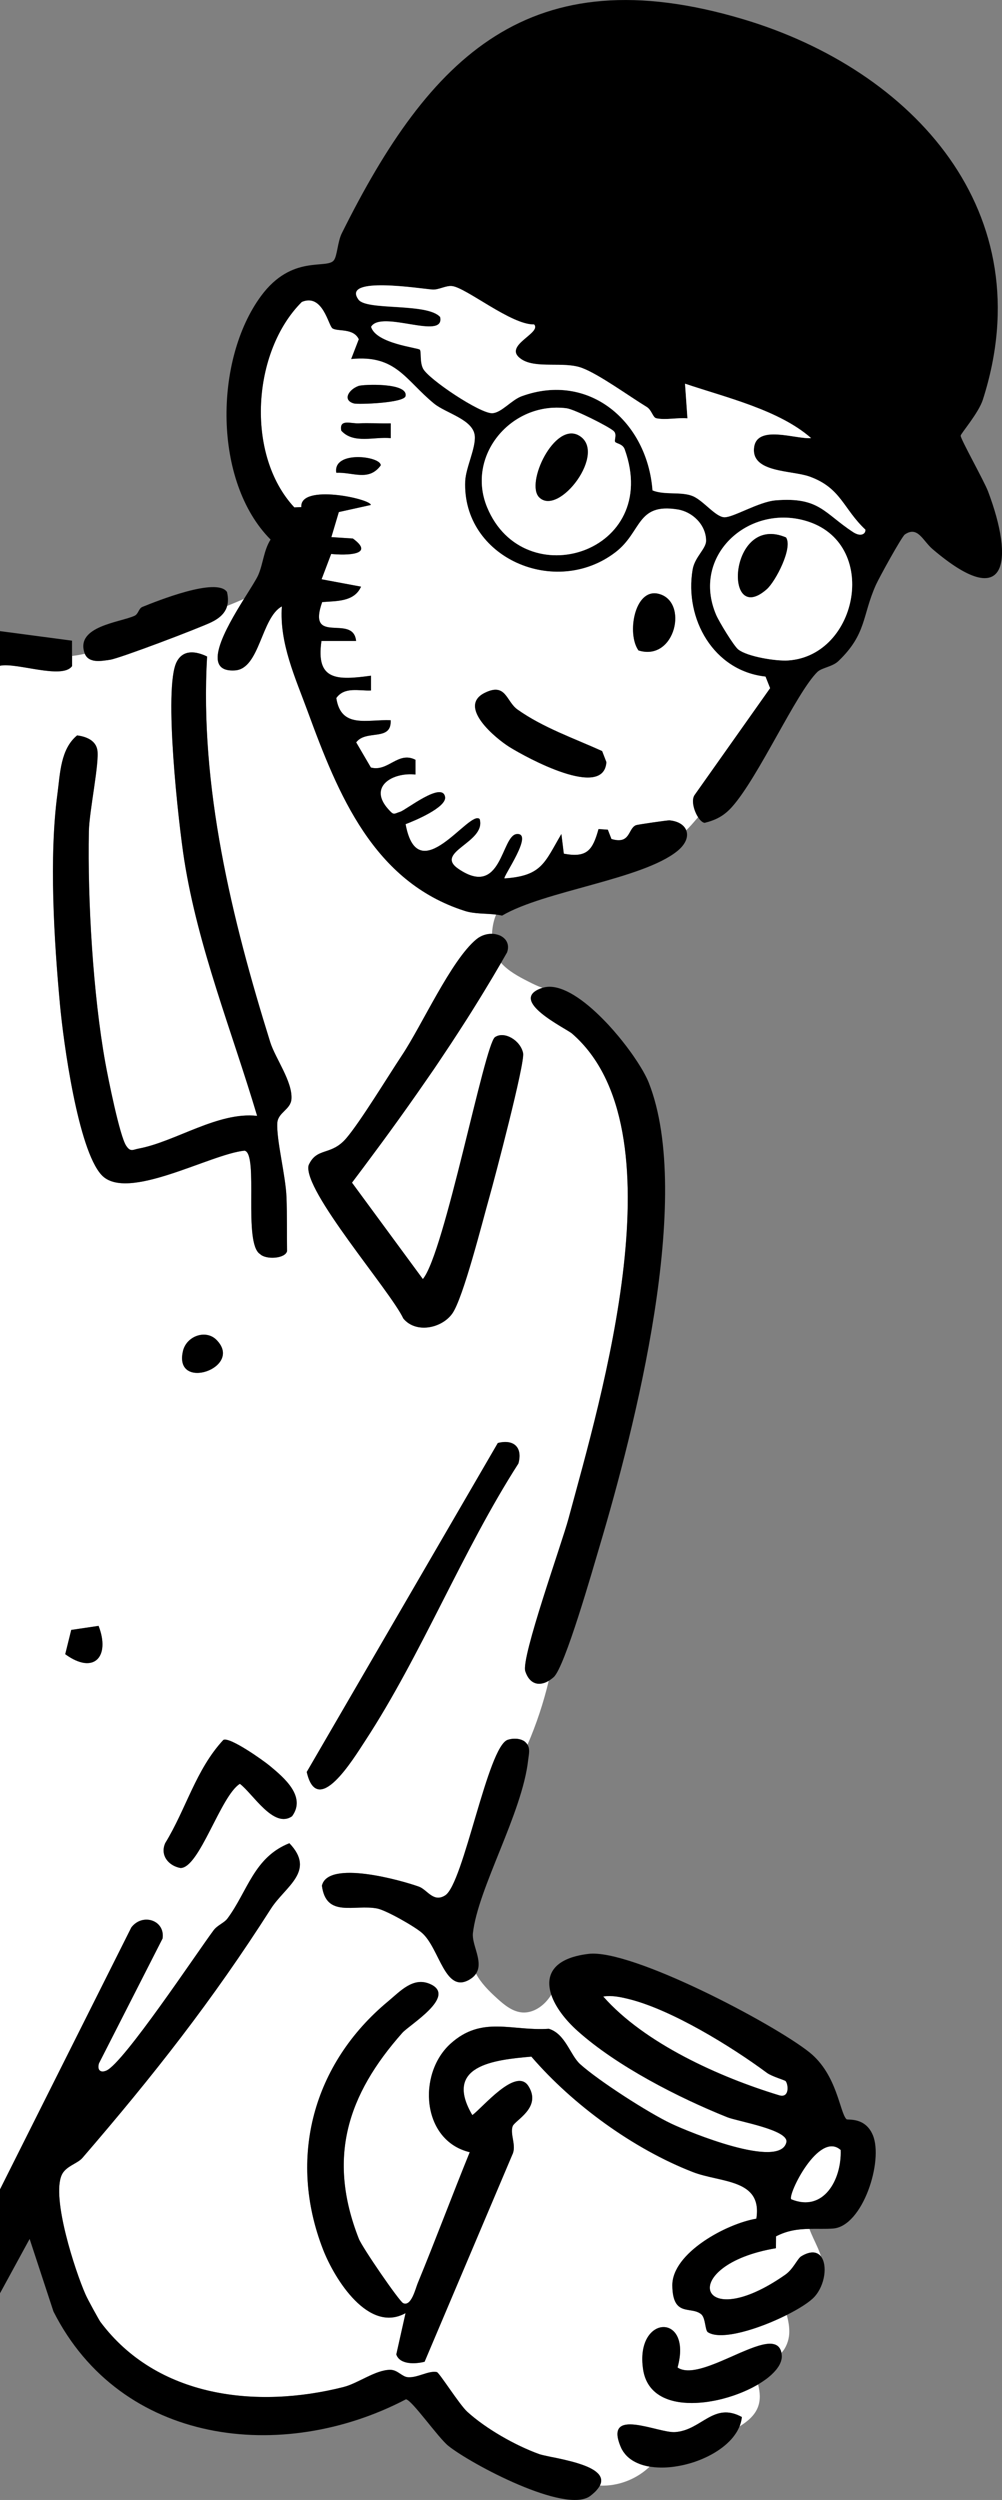 <?xml version="1.0" encoding="UTF-8"?>
<svg id="Layer_2" data-name="Layer 2" xmlns="http://www.w3.org/2000/svg" viewBox="0 0 202.6 505.36">
  <rect x="0" y="0" width="202.6" height="505.36" fill="#808080" stroke="none"/>
  <defs>
    <style>
      .cls-1 {
        fill: #fff;
      }
    </style>
  </defs>
  <g id="Layer_2-2" data-name="Layer 2">
    <g>
      <path class="cls-1" d="M165.31,454.31c-.55-1.25-1.19-2.47-1.65-3.75-2.18.04-4.41.29-6.75,1.51l-.02,2.4c-20.13,3.39-15.89,17.79,1.87,5.37,1.66-1.16,2.47-3.27,3.25-3.74,1.93-1.16,3.24-.92,3.98.03-.18-.62-.42-1.23-.68-1.82ZM143.13,471.45c-.6-.4-.44-2.89-1.36-3.64-2.05-1.7-5.74.68-5.83-5.77-.09-6.62,11.02-12.56,16.99-13.54,1.28-8.11-7.24-7.23-12.9-9.45-11.94-4.66-24.18-13.54-32.59-23.31-7.66.66-17.8,1.82-11.94,11.82,2.02-1.42,8.86-9.85,11.36-5.84,2.73,4.37-2.78,6.88-3.21,8.11-.57,1.63.85,3.94-.07,5.75l-17.73,41.84c-1.79.46-5,.65-5.72-1.48l1.87-8.35c-7.47,4.15-14.33-6.84-16.67-12.84-7.24-18.57-1.99-37.64,13.15-50.19,2.48-2.07,5.09-5.01,8.5-3.49,5.51,2.45-4.2,8.24-5.63,9.86-11.11,12.53-15.22,25.26-8.8,41.62.67,1.73,8.17,12.65,8.96,13.02,1.64.78,2.5-2.93,2.95-4.02,3.62-8.78,6.94-17.7,10.52-26.49-9.7-2.32-10.64-15.78-3.91-21.91,6.36-5.78,12.41-2.52,19.9-3.04,3.37,1.03,4.3,5.32,6.34,7.16,3.71,3.34,13.74,9.81,18.46,12.04,3.59,1.7,21.91,9.23,23.23,3.76.6-2.52-9.84-4.24-11.92-5.07-9.87-3.95-22.34-10.33-30.28-17.44-2.53-2.26-4.51-4.88-5.33-7.33-.28.45-.6.87-.95,1.27-1.22,1.38-2.97,2.41-4.81,2.32-2.02-.11-3.72-1.5-5.22-2.87-1.61-1.46-3.25-3.09-4.24-4.99-.07.1-.14.21-.23.31-.08.1-.17.2-.28.29-.02.02-.04.04-.06.06-.08.08-.17.15-.27.22-.12.09-.25.18-.39.27-5.05,3.1-6.11-6.22-9.68-9.37-1.47-1.3-7.25-4.58-9.06-4.94-4.63-.91-10.33,1.96-11.19-4.61,1.19-5.3,16.16-1.06,19.61.19,1.71.62,2.92,3.29,5.32,1.76,3.72-2.38,8.58-30.07,12.63-31.44,1.07-.36,2.47-.33,3.41.32.26.22.46.44.6.67,1.8-4.17,3.24-8.5,4.29-12.92-.31.18-.61.33-.92.43-.07.02-.14.04-.2.05-.12.04-.25.07-.37.08-.15.03-.3.04-.44.04-1.2,0-2.24-.79-2.81-2.54-.89-2.74,7.4-25.85,8.73-30.81,6.62-24.58,22.92-78.86.72-98.09-1.2-1.04-13.3-6.81-6.01-9.23.01,0,.02-.01.03-.01-.99-.34-1.96-.82-2.9-1.3-1.97-1-4.05-2.13-5.47-3.76-.56.97-1.13,1.93-1.7,2.9-.57.96-1.15,1.92-1.73,2.87-.58.96-1.17,1.91-1.76,2.86-1.11,1.8-2.25,3.58-3.4,5.35-1.03,1.6-2.08,3.19-3.15,4.78-.64.97-1.29,1.93-1.94,2.89,0,.01-.02.02-.03.04-.46.67-.92,1.34-1.39,2.01-2.44,3.54-4.93,7.05-7.47,10.54-.98,1.35-1.97,2.7-2.97,4.04-1.52,2.06-3.05,4.11-4.6,6.16l14.33,19.49c4.37-5.21,12.48-47.44,14.58-48.9,1.88-1.3,5.16.64,5.69,3.23.41,1.96-5.81,25.53-6.83,29.13-1.37,4.83-5.27,20.37-7.49,23.51-2.13,3-7.36,4.09-9.9,1-2.65-5.64-20.4-25.97-19.15-30.98,1.66-3.73,4.5-1.81,7.62-5.46,2.85-3.34,8.41-12.48,11.23-16.73,4.07-6.1,9.93-19.21,15.04-23.46.97-.81,2.14-1.16,3.2-1.13,0-.14.01-.29.02-.43.09-1.17.34-2.38.8-3.46-2.11-.26-4.35-.1-6.36-.75-18.42-5.9-25.56-23.47-31.72-40.28-2.5-6.83-5.76-13.79-5.24-21.27-4.19,2.28-4.45,12.6-9.46,12.94-7.06.47-1.94-8.42,1.81-14.46-1.13.5-2.27.97-3.42,1.43h0c-.1.37-.24.7-.43,1.01-.09.15-.19.3-.31.45-.1.13-.21.26-.34.38-.03.04-.07.08-.11.12-.11.1-.23.21-.36.31-.14.12-.29.23-.45.34-.04.03-.08.05-.13.08-.14.1-.29.19-.45.28-.2.11-.41.22-.63.33-2.37,1.16-18.48,7.29-20.46,7.58-.94.13-2.2.37-3.26.18-.07-.02-.14-.03-.21-.05-.48-.12-.92-.34-1.25-.72-.05-.06-.1-.11-.13-.17-.05-.06-.09-.12-.12-.19-.05-.08-.09-.17-.13-.26-.86.19-1.72.34-2.58.44v2.05c-1.96,2.78-11.28-.8-14.57-.07v308l26.55-52.95c2.26-2.98,6.87-1.47,6.32,2.23l-12.86,25.24c-.38,1.29.24,1.99,1.48,1.47,3.47-1.46,18.34-23.86,21.69-28.36.78-1.05,2.15-1.49,2.82-2.4,4.08-5.51,5.33-12.36,12.51-15.21,5.43,5.68-.87,8.74-3.74,13.25-11.81,18.52-23.72,33.68-38.12,50.38-1,1.15-3.33,1.64-4.15,3.39-2.15,4.62,2.7,19.47,4.79,24.19.5,1.15,2.79,5.26,3,5.54,11.46,15.35,31.61,17.62,49.16,13.18,2.99-.76,6.49-3.49,9.47-3.48,1.49,0,2.36,1.43,3.6,1.5,1.96.12,4.1-1.37,5.8-1.05.5.1,4.57,6.59,6.17,8.04,3.79,3.44,9.69,6.79,14.51,8.54.07.02.14.05.22.07.16.05.35.1.57.15.46.11,1.02.22,1.66.36.41.08.85.17,1.3.26.06.02.12.03.18.04.31.07.63.14.96.21.54.13,1.09.26,1.63.4.36.09.72.19,1.08.3.18.05.36.11.53.17.69.22,1.35.47,1.94.74.29.14.57.28.82.44.38.22.7.47.97.74.09.08.17.17.25.27.49.63.62,1.36.19,2.21.27.03.55.03.82.02,3.42-.07,6.77-1.48,9.24-3.84-.91-.15-1.75-.39-2.52-.74-.09-.04-.18-.08-.27-.13-.98-.48-1.81-1.13-2.42-1.99-.09-.11-.16-.22-.22-.33-.02-.02-.03-.04-.04-.06-.07-.11-.13-.21-.19-.32-.07-.15-.14-.3-.21-.46-3.4-8.15,7.61-2.72,10.99-2.95,5.4-.36,7.76-6.19,13.52-3.05-.04.42-.12.83-.24,1.23-.03.11-.07.23-.11.34-.03.12-.07.23-.13.34,1.56-.96,3.05-2.17,3.71-3.87.58-1.47.46-3.06.05-4.62-.41.24-.83.47-1.27.69-.22.12-.45.23-.68.33-.23.12-.46.22-.7.32-.23.11-.47.21-.71.3-.24.11-.49.2-.74.29-.24.09-.49.18-.74.27-.75.26-1.53.5-2.32.7-.26.07-.52.13-.78.19s-.53.12-.79.17-.53.1-.79.14c-.2.04-.39.07-.59.1-.16.02-.33.05-.49.06-.17.03-.33.05-.5.06-.26.03-.52.05-.78.07-.22.02-.45.03-.67.04-.29.01-.57.02-.85.02-4.91.01-9.08-1.83-9.84-6.75-1.72-11.17,10.05-11.62,6.96-.43,1.73,1.19,4.69.38,7.85-.89.57-.23,1.14-.47,1.71-.72.2-.09.39-.17.58-.25.76-.34,1.53-.68,2.27-1,.19-.09.37-.17.56-.24,2.43-1.04,4.65-1.86,6.16-1.68.14.02.27.05.39.08.13.03.25.08.36.13.12.05.22.12.32.19.1.07.19.16.27.25.09.1.16.2.23.32.06.11.12.23.17.36.02.04.03.08.04.13.03.11.07.23.09.36.95-1.01,1.49-2.46,1.58-3.87.07-1.28-.16-2.55-.5-3.79-5.54,2.79-13.24,5.25-15.95,3.49ZM13.19,334.39l1.22-4.9,5.52-.82c2.4,6.18-.9,9.98-6.74,5.72ZM20.55,237.53c-4.78-5.14-7.73-26.97-8.42-34.51-1.2-12.98-2.22-29.78-.51-42.54.55-4.12.61-9.05,3.98-11.82,1.78.23,3.71.96,4.08,2.89.48,2.52-1.63,12.39-1.71,16.47-.27,14.06.86,33.03,3.32,46.77.56,3.12,2.91,14.83,4.21,16.8.89,1.36,1.36.81,2.53.6,7.38-1.37,16.08-7.51,23.96-6.61-5.11-17.17-11.93-33.96-14.74-51.75-1.15-7.33-4.21-34.67-1.55-39.98,1.3-2.6,3.91-2.23,6.17-1.13-1.52,26.29,4.99,53.02,12.77,77.95,1.02,3.25,4.53,7.97,4.29,11.48-.14,2.16-2.73,2.7-2.86,4.85-.2,3.46,1.7,10.65,1.86,15.05.13,3.62.06,7.25.11,10.86-.37,1.53-4.26,1.76-5.43.61-3.51-2.11-.25-20.31-3.15-20.92-6.96.68-23.79,10.43-28.91,4.93ZM36.99,273.12c.71-3.05,4.62-4.43,6.76-2.29,5.65,5.65-8.69,10.58-6.76,2.29ZM59.06,367.14c-3.72,2.62-7.96-4.61-10.56-6.54-.49.3-.98.8-1.48,1.43-.12.15-.25.32-.37.49-1.06,1.48-2.14,3.53-3.22,5.63-.26.5-.51,1-.77,1.49-.76,1.49-1.52,2.95-2.28,4.2-.12.21-.25.41-.37.61-1.2,1.88-2.37,3.16-3.51,3.16-2.41-.43-4.19-2.56-3.09-5.03,4.24-6.93,6.19-14.86,11.75-20.86,1.27-.69,8.09,4.15,9.43,5.27,2.81,2.34,7.39,6.16,4.47,10.15ZM100.65,291.7c3.28-.83,5.06.92,4.17,4.14-11.37,17.72-19.56,38.58-30.99,56.07-2.5,3.82-9.68,15.66-11.81,6.28l38.63-66.49ZM60.93,102.51c-.38-4.78,14.04-1.68,14.05-.43l-6.47,1.43-1.51,5.07,4.35.28c4.59,3.35-1.3,3.43-4.39,3.12l-1.94,5.12,7.98,1.49c-1.38,3.13-5.06,2.88-7.86,3.12-3.13,8.93,6.29,2.25,6.86,7.86h-7c-1.19,8.07,3.19,7.95,10,7.02v2.99c-2.35.12-5.33-.83-7,1.53.95,6.25,6.24,4.28,10.99,4.48.23,4.38-5,1.81-6.97,4.48l2.97,5.08c3.49.94,5.49-3.37,9.01-1.56v2.98c-4.6-.5-9.62,2.42-5.49,7.01,1.16,1.3,1.05.95,2.43.51,1.17-.37,8.49-6.21,9.05-3,.37,2.11-6.28,4.88-7.98,5.51,2.51,13.63,12.99-3.11,14.98-1.02,1.35,4.73-9.33,6.63-4.3,10.06,8.83,6.02,8.63-6.8,11.81-7.04,3.52-.27-2.87,8.67-2.5,8.97,7.59-.5,8.11-3.2,11.51-8.98l.49,3.98c4.71.89,5.84-.73,7.02-4.98l1.88.13.73,1.88c3.89,1.16,3.3-2.1,4.96-2.79.32-.13,6.42-1.01,6.76-.98,1.78.16,2.98.94,3.4,2.01.7-.67,1.35-1.42,1.97-2.15.14-.17.28-.33.43-.5-.88-1.35-1.44-3.55-.66-4.54l15.23-21.54-.93-2.35c-10.49-1.13-16.43-11.66-14.74-21.63.44-2.56,2.75-4.19,2.73-5.86-.04-3.19-2.74-5.82-5.78-6.3-8.3-1.33-7.21,4.51-12.5,8.61-12.17,9.4-31.1,1.15-30.43-14.35.12-2.69,2.17-6.69,1.93-9.14-.32-3.31-5.83-4.55-8.23-6.51-5.84-4.78-7.66-9.91-16.76-9.01l1.54-3.99c-1.1-2.33-4.28-1.5-5.33-2.21-.83-.57-1.95-7.12-6.19-5.34-10.02,9.97-11.46,30.86-1.52,41.54l1.42-.06ZM133.09,120.03c6.23,1.43,3.49,13.79-3.99,11.46-2.4-3.32-.83-12.57,3.99-11.46ZM98,140.07c4.33-2.16,4.31,1.71,6.64,3.37,5.18,3.67,11.4,5.79,17.11,8.4l.86,2.23c-.53,7.62-16.14-.91-19.56-3.04-2.78-1.72-10.63-8.19-5.05-10.96ZM72.48,78.02c.88-.32,10.09-.73,9.51,2.04-.29,1.42-9.6,1.72-10.43,1.49-2.39-.66-1.05-2.83.92-3.53ZM72.49,85.58c2.16-.1,4.36.05,6.52,0v3c-3.23-.36-7.53,1.25-10-1.52-.48-2.42,1.94-1.41,3.48-1.48ZM76.98,94.08c-2.42,3.3-5.6,1.33-8.98,1.49-.75-4.58,9.08-3.36,8.98-1.49Z"/>
      <path d="M121.3,502.44c-.11.21-.24.42-.42.64-.04.06-.09.11-.14.17-.19.24-.42.48-.7.72-.2.18-.42.37-.67.56-4.94,3.79-24.11-6.42-28.71-10.1-2.07-1.66-7.38-9.3-8.58-9.42-24.99,13.08-57.63,9.22-71.27-17.75l-4.82-14.67-5.99,10.99v-21l26.55-52.95c2.26-2.98,6.87-1.47,6.32,2.23l-12.86,25.24c-.38,1.29.24,1.99,1.48,1.47,3.47-1.46,18.34-23.86,21.69-28.36.78-1.05,2.15-1.49,2.82-2.4,4.08-5.51,5.33-12.36,12.51-15.21,5.43,5.68-.87,8.74-3.74,13.25-11.81,18.52-23.72,33.68-38.12,50.38-1,1.15-3.33,1.64-4.15,3.39-2.15,4.62,2.7,19.47,4.79,24.19.5,1.15,2.79,5.26,3,5.54,11.46,15.35,31.61,17.62,49.16,13.18,2.99-.76,6.49-3.49,9.47-3.48,1.49,0,2.36,1.43,3.6,1.5,1.96.12,4.1-1.37,5.8-1.05.5.1,4.57,6.59,6.17,8.04,3.79,3.44,9.69,6.79,14.51,8.54.07.02.14.05.22.07.16.05.35.1.57.15.46.11,1.02.22,1.66.36.41.08.84.17,1.3.26.06.02.12.03.18.04.31.07.64.14.96.21.54.13,1.09.26,1.63.4.36.1.73.2,1.08.3.18.06.35.11.53.17.69.22,1.35.47,1.94.74.29.14.57.29.82.44.38.22.7.47.97.74.09.08.17.17.25.27.49.63.62,1.36.19,2.21Z"/>
      <path d="M14.57,132.6v2.05c-1.96,2.78-11.28-.8-14.57-.07v-7l14.56,1.93v3.09Z"/>
      <path d="M199.77,99.31c-.82-2.14-5.58-10.61-5.53-11.24.03-.43,3.62-4.56,4.49-7.28,12.13-37.85-14.01-66.64-48.52-76.92-43.15-12.85-63.32,7.54-81.11,43.31-.83,1.67-.91,4.52-1.58,5.42-1.42,1.93-8.47-1.28-14.75,7.25-9.5,12.92-9.7,37.51,1.94,49.22-1.4,2.2-1.5,4.92-2.51,7.21-.4.89-1.54,2.66-2.86,4.78-3.75,6.04-8.87,14.93-1.81,14.46,5.01-.34,5.27-10.66,9.46-12.94-.52,7.48,2.74,14.44,5.24,21.27,6.16,16.81,13.3,34.38,31.72,40.28,2.01.65,4.25.49,6.36.75.41.05.81.12,1.21.21,8.55-5.03,28.33-7.31,35.43-13.05,1.77-1.44,2.28-3,1.8-4.2-.42-1.07-1.62-1.85-3.4-2.01-.34-.03-6.44.85-6.76.98-1.66.69-1.07,3.95-4.96,2.79l-.73-1.88-1.88-.13c-1.18,4.25-2.31,5.87-7.02,4.98l-.49-3.98c-3.4,5.78-3.92,8.48-11.51,8.98-.37-.3,6.02-9.24,2.5-8.97-3.18.24-2.98,13.06-11.81,7.04-5.03-3.43,5.65-5.33,4.3-10.06-1.99-2.09-12.47,14.65-14.98,1.02,1.7-.63,8.35-3.4,7.98-5.51-.56-3.21-7.88,2.63-9.05,3-1.38.44-1.27.79-2.43-.51-4.13-4.59.89-7.51,5.5-7.01v-2.98c-3.53-1.81-5.53,2.5-9.02,1.56l-2.97-5.08c1.97-2.67,7.2-.1,6.97-4.48-4.75-.2-10.04,1.77-10.99-4.48,1.67-2.36,4.65-1.41,7.01-1.53v-2.99c-6.82.93-11.2,1.05-10.01-7.02h7c-.57-5.61-9.99,1.07-6.86-7.86,2.8-.24,6.48.01,7.86-3.12l-7.98-1.49,1.94-5.12c3.09.31,8.98.23,4.39-3.12l-4.35-.28,1.51-5.07,6.47-1.43c-.01-1.25-14.43-4.35-14.05.43l-1.42.06c-9.94-10.68-8.5-31.57,1.52-41.54,4.24-1.78,5.36,4.77,6.19,5.34,1.05.71,4.23-.12,5.33,2.21l-1.54,3.99c9.1-.9,10.92,4.23,16.76,9.01,2.4,1.96,7.91,3.2,8.23,6.51.24,2.45-1.81,6.45-1.93,9.14-.67,15.5,18.26,23.75,30.43,14.35,5.29-4.1,4.2-9.94,12.5-8.61,3.04.48,5.74,3.11,5.78,6.3.02,1.67-2.29,3.3-2.73,5.86-1.69,9.97,4.25,20.5,14.74,21.63l.93,2.35-15.23,21.54c-.78.99-.22,3.19.66,4.54.4.63.87,1.08,1.31,1.15,2.32-.57,3.96-1.44,5.56-3.24,5.37-6.03,12.94-23.01,17.24-27.26.9-.88,3.05-1.03,4.28-2.22,5.71-5.49,4.76-9.11,7.55-15.36.65-1.45,5.24-9.8,5.87-10.22,2.61-1.78,3.61,1.26,5.61,2.97,15.24,12.99,16.49,2.29,11.2-11.7ZM98.5,102.56c-4.32-10.42,4.86-21.44,16.04-20.03,1.55.19,8.4,3.62,9.51,4.58.79.68.08,1.85.33,2.22.24.36,1.51.37,1.92,1.48,7.54,20.94-20.37,29.69-27.8,11.75ZM159.35,133.51c-2.46.16-8.23-.77-10.07-2.22-.91-.72-3.9-5.64-4.48-7.01-5.05-11.84,6.37-22.35,18.03-19.02,15.14,4.32,10.79,27.3-3.48,28.25ZM172.51,107.58c-5.92-3.87-6.83-7.15-15.67-6.44-3.43.28-8.55,3.46-10.37,3.42-1.8-.04-4.27-3.42-6.46-4.29-2.33-.93-5.63-.14-8.08-1.13-1.05-13.85-12.77-24.02-26.45-19.04-2.09.76-4.11,3.38-5.97,3.44-2.45.07-12.82-6.85-13.96-9-.71-1.33-.33-3.47-.67-3.84-.37-.41-8.85-1.22-9.86-4.62,2.05-3.51,14.97,2.87,13.97-1.98-2.58-2.92-14.83-1.25-16.5-3.51-3.58-4.84,12.65-2.19,14.95-2.04,1.26.09,2.71-.84,3.95-.7,2.85.31,12.04,7.91,16.61,7.75,1.59,1.78-6.63,4.33-2.57,7.03,2.97,1.98,8.56.38,12.25,1.76,3.48,1.3,9.55,5.74,13.08,7.88,1.02.62,1.22,2.13,1.94,2.29,1.91.4,4.29-.17,6.3.02l-.49-7.01c8.37,2.82,19.02,5.31,25.49,11-3.03.27-10.95-2.82-11.53,1.89-.64,5.16,7.63,4.58,11.25,5.9,6.36,2.31,6.75,6.48,11.26,10.72.06.88-.95,1.49-2.47.5Z"/>
      <path d="M176.48,431.6c-1.57-3.72-5.09-2.97-5.33-3.21-1.37-1.35-1.87-9.01-7.46-13.5-7.14-5.74-36.03-20.97-44.69-19.92-7.18.86-8.84,4.34-7.53,8.26.82,2.45,2.8,5.07,5.33,7.33,7.94,7.11,20.41,13.49,30.28,17.44,2.08.83,12.52,2.55,11.92,5.07-1.32,5.47-19.64-2.06-23.23-3.76-4.72-2.23-14.75-8.7-18.46-12.04-2.04-1.84-2.97-6.13-6.34-7.16-7.49.52-13.54-2.74-19.9,3.04-6.73,6.13-5.79,19.59,3.91,21.91-3.58,8.79-6.9,17.71-10.52,26.49-.45,1.09-1.31,4.8-2.95,4.02-.79-.37-8.29-11.29-8.96-13.02-6.42-16.36-2.31-29.09,8.8-41.62,1.43-1.62,11.14-7.41,5.63-9.86-3.41-1.52-6.02,1.42-8.5,3.49-15.14,12.55-20.39,31.62-13.15,50.19,2.34,6,9.2,16.99,16.67,12.84l-1.87,8.35c.72,2.13,3.93,1.94,5.72,1.48l17.73-41.84c.92-1.81-.5-4.12.07-5.75.43-1.23,5.94-3.74,3.21-8.11-2.5-4.01-9.34,4.42-11.36,5.84-5.86-10,4.28-11.16,11.94-11.82,8.41,9.77,20.65,18.65,32.59,23.31,5.66,2.22,14.18,1.34,12.9,9.45-5.97.98-17.08,6.92-16.99,13.54.09,6.45,3.78,4.07,5.83,5.77.92.75.76,3.24,1.36,3.64,2.71,1.76,10.41-.7,15.95-3.49,2.56-1.28,4.67-2.64,5.61-3.68,2.14-2.37,2.65-6.41,1.31-8.14h-.01c-.74-.96-2.05-1.2-3.98-.04-.78.47-1.59,2.58-3.25,3.74-17.76,12.42-22-1.98-1.87-5.37l.02-2.4c2.34-1.22,4.57-1.47,6.75-1.51,1.62-.04,3.2.05,4.78-.07,6-.44,10.24-13.68,8.04-18.89ZM157.55,423.54c-12.05-3.65-27.23-10.48-35.55-19.95,1.76-.24,3.3.08,5,.49,8.68,2.11,20.85,9.61,28.07,14.95,1.02.75,3.64,1.47,3.79,1.68.57.8.73,3.46-1.31,2.83ZM160,444.57c-.8-.83,5.57-13.89,9.97-9.95.22,5.98-3.45,12.62-9.97,9.95Z"/>
      <path d="M41.87,132.72c-1.52,26.29,4.99,53.02,12.77,77.95,1.02,3.25,4.53,7.97,4.29,11.49-.14,2.16-2.73,2.7-2.86,4.85-.2,3.46,1.7,10.65,1.86,15.05.13,3.62.06,7.25.11,10.86-.37,1.53-4.27,1.76-5.44.6-3.5-2.1-.25-20.31-3.15-20.92-6.96.68-23.79,10.43-28.91,4.93-4.78-5.14-7.73-26.97-8.42-34.51-1.2-12.98-2.22-29.78-.51-42.54.55-4.12.61-9.05,3.98-11.82,1.78.23,3.71.96,4.08,2.89.48,2.52-1.62,12.39-1.7,16.47-.28,14.06.85,33.03,3.32,46.77.56,3.12,2.91,14.83,4.21,16.8.89,1.36,1.36.81,2.53.59,7.38-1.37,16.08-7.51,23.96-6.61-5.11-17.17-11.93-33.96-14.74-51.75-1.15-7.33-4.21-34.67-1.55-39.98,1.3-2.6,3.91-2.23,6.17-1.13Z"/>
      <path d="M121.25,312.53c-1.36,4.57-7.02,24.46-9.3,26.5-.17.15-.33.28-.5.4-.15.12-.3.22-.46.32-.01,0-.02.01-.04.02-.31.18-.61.33-.92.43-.07.02-.13.04-.2.05-.12.04-.25.07-.37.08-.15.03-.3.04-.44.04-1.2,0-2.24-.79-2.81-2.54-.89-2.74,7.4-25.85,8.73-30.81,6.62-24.58,22.92-78.86.72-98.09-1.2-1.04-13.3-6.81-6.01-9.23.01,0,.02-.01.03-.01.11-.03.21-.06.32-.09.22-.05.45-.09.68-.11,3.25-.28,7.43,2.67,11.19,6.48.38.38.74.76,1.11,1.15.12.14.24.27.36.4.24.26.48.53.71.79.35.4.7.81,1.03,1.21.45.55.89,1.09,1.3,1.63.11.13.21.27.31.4.21.27.41.54.6.81.29.4.58.79.84,1.18.27.39.53.78.77,1.15.41.63.77,1.23,1.1,1.79.13.23.25.45.36.66.35.65.63,1.24.83,1.75,9.11,23.22-2.84,69.75-9.94,93.64Z"/>
      <path d="M98.94,242.02c-1.37,4.83-5.27,20.37-7.49,23.51-2.13,3-7.36,4.09-9.9,1-2.65-5.64-20.4-25.97-19.15-30.98,1.66-3.73,4.5-1.81,7.62-5.46,2.85-3.34,8.41-12.48,11.23-16.73,4.07-6.1,9.93-19.21,15.04-23.46.97-.81,2.14-1.16,3.2-1.13.3,0,.59.04.87.11.2.04.4.1.59.18.09.03.19.07.28.12.09.05.18.1.26.15.17.1.32.22.45.35.07.06.14.13.2.2.56.65.77,1.56.39,2.64-.33.58-.67,1.17-1.01,1.75-.06.12-.13.24-.21.36-.56.97-1.13,1.93-1.7,2.9-.57.96-1.15,1.92-1.73,2.87-.58.96-1.17,1.91-1.76,2.86-1.11,1.8-2.25,3.58-3.4,5.35-1.03,1.6-2.08,3.19-3.15,4.78-.64.97-1.29,1.93-1.94,2.89,0,.01-.02.02-.03.04-.46.67-.92,1.34-1.39,2.01-2.44,3.54-4.93,7.05-7.47,10.54-.98,1.35-1.97,2.7-2.97,4.04-1.52,2.06-3.05,4.11-4.6,6.16l14.33,19.49c4.37-5.21,12.48-47.44,14.58-48.9,1.88-1.3,5.16.64,5.69,3.23.41,1.96-5.81,25.53-6.83,29.13Z"/>
      <path d="M100.65,291.7c3.28-.84,5.06.92,4.17,4.14-11.37,17.72-19.56,38.59-30.99,56.07-2.5,3.82-9.68,15.66-11.81,6.29l38.63-66.49Z"/>
      <path d="M95.62,390.78c-.23,2.13,1.68,5.04,1.02,7.33-.06.21-.14.41-.24.6-.04.09-.09.17-.15.25-.07.1-.14.21-.23.31-.08.1-.17.2-.28.29-.02.02-.04.04-.06.06-.08.08-.17.15-.27.22-.12.09-.25.18-.39.27-5.05,3.1-6.11-6.22-9.68-9.37-1.47-1.3-7.25-4.58-9.06-4.94-4.63-.91-10.33,1.96-11.19-4.61,1.19-5.3,16.16-1.06,19.61.19,1.71.62,2.92,3.29,5.32,1.76,3.72-2.38,8.58-30.07,12.63-31.44,1.07-.36,2.47-.33,3.41.32.26.22.46.44.6.67.13.22.22.44.27.67.02.1.03.19.04.29.01.11.02.22.02.33,0,.58-.13,1.19-.2,1.82-1.2,10.77-10.14,25.87-11.17,34.98Z"/>
      <path d="M54.59,356.99c2.81,2.34,7.38,6.16,4.47,10.15-3.72,2.62-7.96-4.61-10.56-6.55-3.9,2.42-8.17,17.02-12,17.02-2.41-.43-4.19-2.56-3.09-5.04,4.24-6.92,6.19-14.86,11.75-20.85,1.27-.69,8.09,4.15,9.43,5.27Z"/>
      <path d="M158.08,476.34c0,.13-.01.27-.03.41-.02.13-.05.27-.09.41-.03.14-.08.28-.14.41,0,.01,0,.02-.01.03-.04.12-.1.24-.16.36-.15.3-.34.59-.56.88-.1.14-.22.27-.34.41h0c-.24.28-.51.55-.8.82-.15.14-.3.27-.46.4-.14.11-.27.22-.41.33-.1.07-.2.14-.3.22-.46.33-.96.66-1.49.98-.01,0-.01.01-.01.01-.41.23-.83.46-1.27.69-.22.11-.45.22-.68.33s-.46.22-.7.32c-.23.1-.47.2-.71.3-.24.1-.49.2-.74.29-.24.09-.49.18-.74.27-.76.26-1.53.49-2.32.7-.26.06-.52.13-.78.19s-.53.12-.79.17-.53.1-.79.14c-.2.04-.39.07-.59.1-.16.02-.33.05-.49.06-.17.03-.33.05-.5.06-.26.03-.52.05-.78.07-.22.02-.45.03-.67.04-.29.01-.57.02-.85.02-4.91.01-9.08-1.83-9.84-6.75-1.72-11.17,10.05-11.62,6.96-.43,1.73,1.19,4.69.38,7.85-.89.57-.23,1.14-.47,1.71-.72.2-.09.39-.17.58-.25.76-.34,1.53-.68,2.27-1,.19-.09.37-.17.56-.24,2.44-1.05,4.66-1.86,6.16-1.68.14.02.27.05.39.08.13.03.25.08.36.13.12.05.22.12.32.19.1.07.19.16.27.25.09.1.16.2.23.32.06.11.12.23.17.36.02.04.03.08.04.13.03.11.07.23.09.36.02.07.03.15.04.23.01.08.02.16.03.25.01.08.01.16.01.24Z"/>
      <path d="M46.08,121.56c-.01.08-.01.15-.02.23-.01.14-.03.27-.07.4-.02.1-.04.2-.07.3h0c-.09.37-.24.7-.43,1.01-.09.15-.19.3-.31.45-.1.13-.21.26-.34.38-.03.04-.07.08-.11.12-.11.1-.23.21-.36.31-.14.12-.29.23-.45.34-.04.03-.08.05-.13.08-.14.1-.29.19-.45.28-.2.11-.41.22-.63.33-2.37,1.16-18.48,7.29-20.46,7.58-.94.13-2.2.37-3.26.18-.07-.02-.14-.03-.21-.05-.48-.12-.92-.34-1.25-.72-.04-.05-.09-.11-.13-.17-.04-.06-.09-.12-.12-.19-.05-.08-.09-.17-.13-.26-.02-.06-.05-.12-.07-.19-1.8-5.4,7.19-6.15,10.12-7.49.82-.38.81-1.48,1.6-1.8,3.01-1.21,15.04-6.06,17.1-3.01.16.69.22,1.32.18,1.89Z"/>
      <path d="M121.75,151.83l.86,2.23c-.52,7.63-16.14-.91-19.56-3.03-2.78-1.72-10.63-8.19-5.05-10.97,4.33-2.15,4.31,1.72,6.64,3.37,5.17,3.67,11.39,5.8,17.11,8.4Z"/>
      <path d="M150,488.59c-.04.42-.12.83-.24,1.23-.03.11-.06.23-.11.34-.03.12-.07.23-.13.34h0c-.06.16-.13.31-.2.45-.07.15-.15.3-.23.45-.17.29-.35.58-.56.86-.4.56-.88,1.1-1.43,1.6-.13.13-.27.25-.41.37-1.35,1.16-3.03,2.15-4.85,2.9-.21.09-.43.17-.65.26-.26.1-.53.19-.8.29-.39.13-.8.25-1.2.36-.68.19-1.36.34-2.05.46-.22.04-.45.08-.68.11-1.34.2-2.67.25-3.91.15-.16-.01-.32-.02-.47-.05-.25-.02-.49-.05-.72-.09-.91-.15-1.75-.39-2.52-.74-.09-.04-.18-.08-.27-.13-.98-.48-1.81-1.13-2.42-1.99-.09-.11-.16-.22-.22-.33-.02-.02-.03-.04-.04-.06-.07-.11-.13-.21-.19-.32-.07-.15-.14-.3-.21-.46-3.4-8.15,7.61-2.72,10.99-2.95,5.4-.36,7.76-6.19,13.52-3.05Z"/>
      <path d="M129.1,131.48c-2.4-3.32-.82-12.57,3.99-11.46,6.23,1.43,3.49,13.79-3.99,11.46Z"/>
      <path d="M43.75,270.83c5.65,5.65-8.69,10.58-6.76,2.29.71-3.05,4.61-4.43,6.76-2.29Z"/>
      <path d="M19.93,328.66c2.4,6.18-.9,9.98-6.74,5.73l1.21-4.91,5.53-.82Z"/>
      <path d="M72.48,78.02c.88-.32,10.09-.73,9.52,2.05-.29,1.41-9.61,1.72-10.43,1.49-2.39-.66-1.05-2.83.92-3.53Z"/>
      <path d="M79.01,85.58v2.99c-3.23-.36-7.52,1.25-10-1.51-.48-2.43,1.94-1.41,3.48-1.48,2.16-.1,4.36.05,6.52,0Z"/>
      <path d="M68,95.57c-.76-4.59,9.07-3.36,8.98-1.49-2.42,3.3-5.6,1.33-8.98,1.49Z"/>
      <path class="cls-1" d="M108,65.59c1.6,1.78-6.63,4.33-2.57,7.03,2.98,1.98,8.56.38,12.25,1.76,3.47,1.3,9.55,5.73,13.08,7.88,1.02.62,1.22,2.13,1.94,2.29,1.91.41,4.29-.17,6.3.02l-.49-7.01c8.37,2.82,19.01,5.31,25.49,11-3.03.27-10.95-2.82-11.53,1.89-.64,5.17,7.63,4.58,11.25,5.9,6.36,2.31,6.75,6.48,11.26,10.72.06.88-.95,1.49-2.47.5-5.92-3.86-6.83-7.14-15.66-6.43-3.43.28-8.56,3.46-10.37,3.42s-4.27-3.42-6.46-4.3c-2.33-.93-5.63-.14-8.08-1.13-1.05-13.85-12.77-24.02-26.45-19.04-2.09.76-4.11,3.37-5.97,3.43-2.45.08-12.82-6.84-13.96-8.99-.71-1.33-.32-3.47-.66-3.85-.38-.41-8.85-1.22-9.86-4.62,2.05-3.51,14.97,2.87,13.97-1.98-2.59-2.92-14.83-1.25-16.51-3.51-3.58-4.84,12.65-2.19,14.95-2.04,1.26.09,2.71-.84,3.95-.7,2.85.31,12.04,7.91,16.6,7.75Z"/>
      <path class="cls-1" d="M126.3,90.81c-.41-1.11-1.68-1.12-1.92-1.48-.25-.37.46-1.54-.33-2.22-1.11-.96-7.96-4.39-9.51-4.58-11.18-1.41-20.36,9.61-16.04,20.03,7.43,17.94,35.34,9.19,27.8-11.75ZM109.03,100.55c-2.85-2.82,3.08-15.33,8.02-12.5,5.86,3.35-4.04,16.43-8.02,12.5Z"/>
      <path class="cls-1" d="M162.83,105.26c-11.66-3.33-23.08,7.18-18.03,19.02.58,1.37,3.57,6.29,4.48,7.01,1.84,1.45,7.61,2.38,10.07,2.22,14.27-.95,18.62-23.93,3.48-28.25ZM155.04,119.11c-8.88,7.82-7.66-15.4,3.89-10.46,1.43,2.1-2.13,8.91-3.89,10.46Z"/>
      <path class="cls-1" d="M158.86,420.71c.57.8.73,3.45-1.32,2.83-12.05-3.66-27.22-10.49-35.55-19.95,1.76-.24,3.3.08,5,.49,8.68,2.1,20.85,9.6,28.07,14.95,1.02.75,3.64,1.47,3.79,1.68Z"/>
      <path class="cls-1" d="M169.97,434.62c.22,5.98-3.45,12.63-9.97,9.95-.8-.84,5.57-13.89,9.97-9.95Z"/>
      <path d="M109.03,100.54c-2.85-2.81,3.08-15.33,8.02-12.5,5.86,3.36-4.04,16.43-8.02,12.5Z"/>
      <path d="M158.93,108.64c1.42,2.11-2.13,8.91-3.9,10.47-8.88,7.82-7.66-15.41,3.9-10.47Z"/>
    </g>
  </g>
</svg>